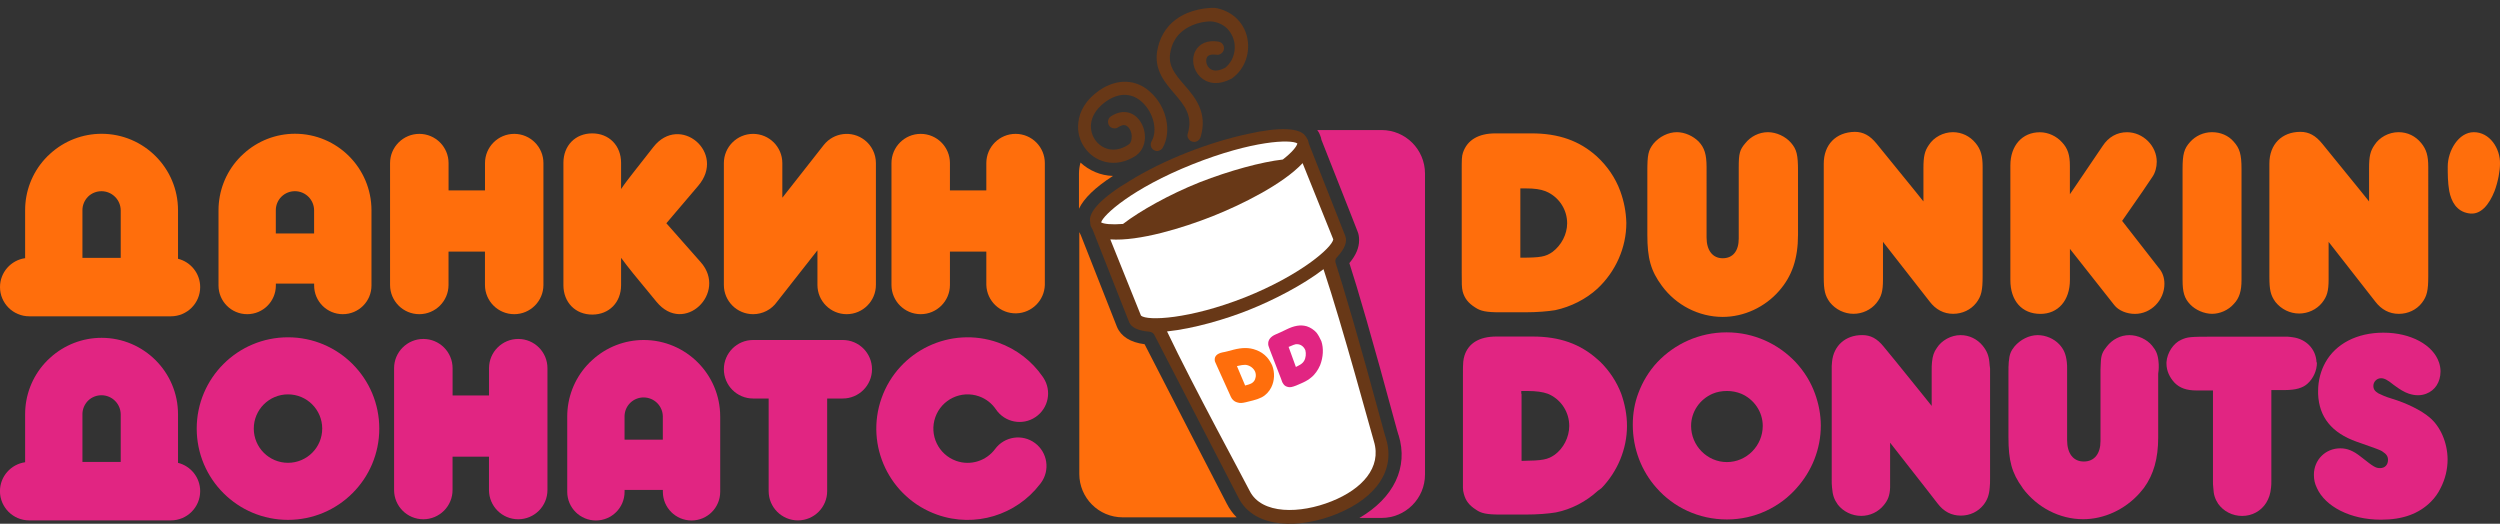 <?xml version="1.0" encoding="utf-8"?>
<!-- Generator: Adobe Illustrator 24.1.2, SVG Export Plug-In . SVG Version: 6.00 Build 0)  -->
<svg version="1.1" id="Layer_1" xmlns="http://www.w3.org/2000/svg" xmlns:xlink="http://www.w3.org/1999/xlink" x="0px" y="0px"
	 viewBox="0 0 621.7 130.24" style="enable-background:new 0 0 621.7 130.24;" xml:space="preserve">
<rect x="0" y="0" width="621.7" height="130.24" fill="#333333" stroke="none"/>
<style type="text/css">
	.st0{fill:#FF6E0C;}
	.st1{fill:#E12582;}
	.st2{fill-rule:evenodd;clip-rule:evenodd;fill:#FF6E0C;}
	.st3{fill-rule:evenodd;clip-rule:evenodd;fill:#E12582;}
	.st4{fill:#683817;}
	.st5{fill:#FFFFFF;}
</style>
<path class="st0" d="M73.36,33.26c-4.72,0-9.27,1.76-12.76,4.95c-0.49,0.43-0.95,0.89-1.39,1.38c-3.14,3.48-4.87,8.01-4.87,12.7V71
	c0,3.94,3.19,7.13,7.13,7.13s7.13-3.19,7.13-7.13v-0.47h9.52V71c0,3.94,3.19,7.13,7.13,7.13c3.94,0,7.13-3.19,7.13-7.13V52.28
	C92.36,41.78,83.86,33.27,73.36,33.26z M78.11,58.05h-9.52v-5.77c0-1.26,0.5-2.48,1.4-3.37l0,0c1.89-1.85,4.91-1.81,6.76,0.07
	c0.86,0.88,1.35,2.06,1.36,3.3V58.05z"/>
<path class="st0" d="M165.71,55.52l7.92-9.31c7.05-8.24-4.58-18.01-11.14-9.66l-4.95,6.31c-1.33,1.73-1.99,2.53-3.09,4.15v-6.53
	c0-4.26-2.97-7.31-7.17-7.31c-4.2,0-7.17,3.03-7.17,7.31v30.44c0,4.26,2.97,7.31,7.17,7.31c4.2,0,7.17-3.03,7.17-7.31v-6.81
	c1.18,1.61,1.73,2.29,3.09,3.99l5.7,6.93c6.87,8.42,17.76-2.23,11.01-9.84L165.71,55.52z"/>
<path class="st0" d="M127.88,33.29c-4.02,0-7.27,3.26-7.27,7.27c0,0,0,0,0,0v6.79h-9.06v-6.79c0-4.02-3.26-7.27-7.27-7.27
	S97,36.55,97,40.56v30.3c0,4.02,3.26,7.27,7.27,7.27s7.27-3.26,7.27-7.27v-8.3h9.06v8.3c0,4.02,3.26,7.27,7.27,7.27
	c4.02,0,7.27-3.26,7.27-7.27v-30.3C135.15,36.55,131.89,33.29,127.88,33.29C127.88,33.29,127.88,33.29,127.88,33.29z"/>
<path class="st0" d="M252.59,33.29c-4.02-0.02-7.29,3.22-7.31,7.23c0,0.01,0,0.03,0,0.04v6.79h-9.05v-6.79
	c0-4.02-3.26-7.27-7.27-7.27s-7.27,3.26-7.27,7.27v30.3c0,4.02,3.26,7.27,7.27,7.27s7.27-3.26,7.27-7.27v-8.3h9.05v8.3
	c0.12,4.02,3.48,7.18,7.49,7.06c3.85-0.12,6.94-3.21,7.06-7.06v-30.3C259.83,36.56,256.6,33.31,252.59,33.29z"/>
<path class="st0" d="M215.04,34.85c-3.15-2.48-7.72-1.93-10.2,1.22l-10.29,13.1v-8.61c0-4.02-3.26-7.27-7.27-7.27
	s-7.27,3.26-7.27,7.27v30.3c0,4.02,3.26,7.27,7.28,7.27c2.36,0,4.58-1.15,5.94-3.08l10.05-12.8v8.61c0,4.02,3.26,7.27,7.27,7.27
	s7.27-3.26,7.27-7.27v-30.3l0,0C217.82,38.33,216.8,36.23,215.04,34.85z"/>
<path class="st0" d="M44.27,64.35V52.28c0-10.49-8.51-19-19.01-19.01c-4.72,0-9.27,1.76-12.76,4.94c-0.49,0.43-0.95,0.89-1.39,1.38
	c-3.14,3.48-4.87,8.01-4.86,12.69V64.2C2.72,64.7,0,67.72,0,71.39c0,4.01,3.26,7.27,7.28,7.27H42.5c4.02,0,7.28-3.26,7.28-7.27
	C49.78,67.99,47.43,65.14,44.27,64.35z M21.89,48.91c0.93-0.91,2.14-1.36,3.34-1.36c1.24,0,2.48,0.48,3.42,1.44
	c0.87,0.88,1.35,2.06,1.37,3.29v11.85h-9.52V52.28C20.49,51.02,21.01,49.81,21.89,48.91z"/>
<path class="st1" d="M44.27,115.1v-12.08c0-10.49-8.51-19-19.01-19.01c-4.72,0-9.27,1.76-12.76,4.94c-0.49,0.43-0.95,0.89-1.39,1.38
	c-3.14,3.48-4.87,8.01-4.86,12.69v11.93c-3.53,0.5-6.26,3.52-6.26,7.19c0,4.01,3.26,7.27,7.28,7.27H42.5c4.02,0,7.28-3.26,7.28-7.27
	C49.78,118.73,47.43,115.89,44.27,115.1z M21.89,99.65c0.93-0.91,2.14-1.36,3.34-1.36c1.24,0,2.48,0.48,3.42,1.44
	c0.87,0.88,1.35,2.06,1.37,3.29v11.85h-9.52v-11.85C20.49,101.76,21.01,100.55,21.89,99.65z"/>
<path class="st1" d="M128.88,84.29c-4.02,0-7.27,3.26-7.27,7.27c0,0,0,0,0,0v6.79h-9.06v-6.79c0-4.02-3.26-7.27-7.27-7.27
	S98,87.55,98,91.56v30.3c0,4.02,3.26,7.27,7.27,7.27s7.27-3.26,7.27-7.27v-8.3h9.06v8.3c0,4.02,3.26,7.27,7.27,7.27
	c4.02,0,7.27-3.26,7.27-7.27v-30.3C136.15,87.55,132.89,84.29,128.88,84.29C128.88,84.29,128.88,84.29,128.88,84.29z"/>
<path class="st1" d="M71.62,83.88c-12.54,0-22.7,10.16-22.7,22.7c0,12.54,10.16,22.7,22.7,22.7s22.7-10.16,22.7-22.7
	C94.32,94.04,84.15,83.88,71.62,83.88z M71.62,115.09c-4.7,0-8.51-3.81-8.51-8.51c0-4.7,3.81-8.51,8.51-8.51
	c4.7,0,8.51,3.81,8.51,8.51C80.13,111.28,76.32,115.09,71.62,115.09z"/>
<path class="st1" d="M160.08,84.55c-4.72,0-9.27,1.76-12.76,4.95c-0.49,0.43-0.95,0.89-1.39,1.38c-3.14,3.48-4.87,8.01-4.87,12.7
	v18.72c0,3.94,3.19,7.13,7.13,7.13c3.94,0,7.13-3.19,7.13-7.13v-0.47h9.52v0.47c0,3.94,3.19,7.13,7.13,7.13
	c3.94,0,7.13-3.19,7.13-7.13v-18.72C179.09,93.07,170.58,84.56,160.08,84.55z M164.83,109.34h-9.52v-5.77c0-1.26,0.5-2.48,1.4-3.37
	l0,0c1.89-1.85,4.91-1.81,6.76,0.07c0.86,0.88,1.35,2.06,1.36,3.3V109.34z"/>
<path class="st1" d="M209.58,84.55h-22.3c-4.02,0-7.27,3.26-7.27,7.27c0,4.02,3.25,7.28,7.27,7.28h3.87l0,23.04
	c0,4.01,3.26,7.27,7.28,7.27c4.01,0,7.27-3.26,7.27-7.27l0-23.04h3.88c4.01,0,7.27-3.26,7.27-7.28
	C216.85,87.81,213.59,84.55,209.58,84.55z"/>
<path class="st1" d="M257.38,110.18c-3.14-2.33-7.59-1.67-9.92,1.48c-2.17,2.93-6.07,4.23-9.68,2.95
	c-4.43-1.58-6.75-6.44-5.18-10.87s6.44-6.75,10.87-5.18c1.78,0.63,3.21,1.79,4.2,3.25c2.2,3.25,6.61,4.1,9.85,1.9
	c3.22-2.17,4.09-6.53,1.95-9.77c-0.01-0.03-0.03-0.05-0.05-0.08c-0.05-0.08-0.11-0.16-0.16-0.23c-2.61-3.77-6.39-6.78-11.04-8.44
	c-11.82-4.19-24.8,1.99-28.99,13.8c-4.19,11.82,1.99,24.79,13.8,28.99c9.5,3.37,19.73,0.04,25.55-7.53
	c0.09-0.11,0.18-0.22,0.27-0.34C261.18,116.96,260.52,112.52,257.38,110.18z"/>
<path id="path5" class="st2" d="M439.65,32.87c-2.19,0-4.31,1.06-5.67,2.8c-1.36,1.59-1.59,2.57-1.59,5.89v17.75
	c0,3.1-1.44,4.91-4,4.91c-2.49,0-4-1.96-4-5.14V41.56c0-3.17-0.53-4.83-1.96-6.35c-1.36-1.36-3.4-2.34-5.44-2.34
	c-2.12,0-4.38,1.13-5.82,2.87c-1.28,1.66-1.51,2.72-1.51,6.95v15.64c0,5.89,0.83,8.99,3.63,12.77c3.55,4.83,9.22,7.71,15.11,7.71
	c5.29,0,10.5-2.42,14.05-6.5c3.17-3.63,4.68-7.93,4.68-13.98V42.54c0-4-0.3-5.36-1.74-7.03C444.03,33.93,441.76,32.87,439.65,32.87
	 M402.93,47.53c-1.21-3.32-3.25-6.27-5.89-8.69c-4.31-3.85-9.44-5.67-16.17-5.67h-8.99c-4.23,0-7.03,1.66-8.08,4.83
	c-0.3,0.98-0.3,1.44-0.3,5.14v24.48c0,3.1,0,3.78,0.23,4.83c0.45,1.74,1.44,2.95,3.1,4c1.36,0.91,2.72,1.21,6.19,1.21h6.19
	c3.1,0,5.74-0.23,7.55-0.53c3.85-0.83,7.63-2.72,10.5-5.36c4.53-4.23,7.18-10.2,7.18-16.32C404.37,52.66,403.84,50.02,402.93,47.53
	L402.93,47.53z M384.28,47.53l0.68,0.3c2.87,1.44,4.76,4.38,4.76,7.71c0,2.72-1.44,5.44-3.63,7.1c-1.74,1.21-2.95,1.44-8.01,1.44
	V46.85h1.21C381.63,46.85,383.07,47.07,384.28,47.53C384.28,47.53,384.28,47.53,384.28,47.53z M485.65,32.87
	c-2.42,0-4.76,1.28-5.97,3.17c-1.06,1.51-1.36,2.87-1.36,5.82v8.23l-2.12-2.64l-9.52-11.71c-1.66-2.04-3.32-2.95-5.44-2.95
	c-4.68,0.08-7.71,3.17-7.71,7.93V68.9c0,3.25,0.3,4.61,1.51,6.27c1.44,1.81,3.63,2.87,5.89,2.87c2.19,0,4.31-0.98,5.67-2.64
	c1.28-1.59,1.66-2.95,1.66-5.89v-9.37l11.63,14.88c1.51,1.96,3.47,3.02,5.82,3.02c2.27,0,4.38-0.98,5.74-2.72
	c1.28-1.66,1.59-3.1,1.59-6.65V41.48c0-2.72-0.45-4.31-1.74-5.89C489.88,33.85,487.84,32.87,485.65,32.87L485.65,32.87z
	 M527.73,54.93l5.14-7.4l2.34-3.47c0.76-1.06,1.13-2.49,1.13-3.85c0-3.93-3.4-7.33-7.4-7.33c-2.49,0-4.61,1.21-6.04,3.4l-7.63,11.26
	l-0.53,0.76v-7.1c0-2.64-0.53-4.31-1.96-5.82c-1.36-1.51-3.4-2.49-5.51-2.49c-4.38,0-7.33,3.32-7.33,8.23v28.55
	c0,5.14,2.87,8.39,7.48,8.39c4.38,0,7.33-3.32,7.33-8.46v-7.71l11.03,13.98c1.06,1.36,3.1,2.19,5.14,2.19c4,0,7.33-3.4,7.33-7.48
	c0-1.51-0.45-2.87-1.44-4L527.73,54.93z M596.47,32.87c-2.42,0-4.76,1.28-5.97,3.17c-1.06,1.51-1.36,2.87-1.36,5.82v8.23l-2.12-2.64
	l-9.52-11.71c-1.66-2.04-3.32-2.95-5.44-2.95c-4.61,0-7.71,3.1-7.71,7.86v28.18c0,3.25,0.3,4.61,1.51,6.27
	c1.44,1.81,3.63,2.87,5.89,2.87c2.19,0,4.31-0.98,5.67-2.64c1.28-1.59,1.66-2.95,1.66-5.89v-9.29l11.63,14.88
	c1.51,1.96,3.47,3.02,5.82,3.02c2.27,0,4.38-0.98,5.74-2.72c1.28-1.66,1.59-3.1,1.59-6.65V41.48c0-2.72-0.45-4.31-1.74-5.89
	C600.7,33.85,598.74,32.87,596.47,32.87L596.47,32.87z M615.2,32.87c-3.85,0-6.5,4.68-6.5,8.54c0,1.74,0,4,0.38,6.12
	c0.53,2.64,1.81,4.99,4.76,5.51c3.1,0.6,5.21-2.27,6.5-5.51l0,0c0.91-2.42,1.36-5.14,1.36-6.8
	C621.78,36.87,619.13,32.87,615.2,32.87L615.2,32.87z M550.09,32.87c-2.12,0-4.08,0.91-5.44,2.42c-1.51,1.66-1.89,3.02-1.89,6.72
	v27.57c0,3.1,0.45,4.61,1.89,6.12c1.28,1.36,3.47,2.34,5.44,2.34s4.08-0.91,5.44-2.49c1.36-1.44,1.89-3.17,1.89-5.97V42.01
	c0-3.63-0.45-5.14-1.96-6.8C554.17,33.7,552.2,32.87,550.09,32.87z"/>
<path id="path7" class="st3" d="M536.79,90.06c-0.15-1.89-0.6-2.87-1.59-4.08c-1.28-1.59-3.55-2.64-5.67-2.64
	c-2.19,0-4.23,1.06-5.59,2.8c-0.98,1.21-1.44,2.04-1.51,3.93c0,0.53-0.08,1.13-0.08,1.89v17.75c0,3.1-1.51,5.06-4.15,5.06
	c-2.64,0-4.15-2.04-4.15-5.29v-17.6c0-0.68,0-1.36-0.08-1.89c-0.23-1.96-0.76-3.17-1.89-4.38c-1.28-1.36-3.32-2.27-5.36-2.27
	c-2.12,0-4.31,1.13-5.74,2.8c-0.91,1.13-1.28,1.96-1.44,3.85c-0.08,0.76-0.08,1.74-0.08,3.02v15.71c0,5.82,0.83,8.91,3.47,12.54
	l0.08,0.15c3.55,4.76,9.14,7.71,15.03,7.71c5.21,0,10.42-2.42,14.05-6.5c0.38-0.45,0.76-0.91,1.06-1.28
	c2.42-3.32,3.55-7.33,3.55-12.54V92.93C536.87,91.79,536.87,90.89,536.79,90.06"/>
<path id="path13" class="st3" d="M398.25,121.4c4-4.15,6.35-9.74,6.35-15.49c0-2.72-0.53-5.44-1.44-8.01l0,0
	c-1.13-2.95-2.87-5.59-5.14-7.86l0,0l-0.76-0.68c-4.31-3.85-9.44-5.67-16.09-5.67h-9.06c-4.23,0-6.95,1.66-7.93,4.76
	c-0.15,0.53-0.23,0.83-0.3,1.51l0,0c-0.08,0.68-0.08,1.74-0.08,3.55v24.55c0,1.59,0,2.49,0,3.17c0,0.68,0.08,1.06,0.23,1.59
	c0.45,1.74,1.36,2.87,3.02,3.93c1.28,0.91,2.64,1.21,6.12,1.21h6.19c3.1,0,5.74-0.23,7.55-0.53c3.85-0.76,7.55-2.72,10.42-5.36
	L398.25,121.4L398.25,121.4 M378.31,97.91v-0.68h1.36c2.42,0,3.93,0.23,5.21,0.68l0,0l0.53,0.23c2.95,1.44,4.83,4.46,4.83,7.78
	c0,2.8-1.44,5.59-3.63,7.18c-1.74,1.21-3.02,1.44-8.08,1.51h-0.15V97.91H378.31z"/>
<path id="path15" class="st3" d="M451.36,97.91c-1.06-2.95-2.72-5.59-4.83-7.86c-4.31-4.53-10.35-7.4-17.15-7.4
	s-12.92,2.87-17.22,7.4l0,0c-2.12,2.27-3.7,4.91-4.76,7.78l0,0c-0.91,2.42-1.36,5.06-1.36,7.78c0,6.04,2.19,11.56,5.89,15.71l0,0
	c4.23,4.83,10.5,7.86,17.53,7.86c6.87,0,13.14-3.02,17.37-7.86c3.7-4.15,5.97-9.59,5.97-15.49
	C452.79,103.05,452.26,100.4,451.36,97.91 M429.45,114.91c-4.91,0-8.91-4.08-8.91-8.99c0-3.55,2.19-6.65,5.36-8.01
	c1.06-0.45,2.27-0.68,3.55-0.68c1.28,0,2.42,0.23,3.55,0.68c3.17,1.36,5.36,4.46,5.36,8.01
	C438.36,110.83,434.36,114.91,429.45,114.91z"/>
<path id="path17" class="st3" d="M494.72,90.06c-0.15-1.66-0.68-2.87-1.66-4.08c-1.36-1.66-3.32-2.64-5.51-2.64
	c-2.34,0-4.68,1.28-5.89,3.17c-0.76,1.06-1.06,2.04-1.21,3.55l0,0c-0.08,0.6-0.08,1.36-0.08,2.19v8.69l-2.49-3.1l-6.35-7.86
	l-3.1-3.78c-1.66-2.04-3.25-2.87-5.36-2.87c-4.15,0-7.1,2.64-7.48,6.65c0,0.38-0.08,0.76-0.08,1.06v28.18c0,0.76,0,1.44,0.08,2.04
	c0.15,1.89,0.53,2.95,1.44,4.23c1.36,1.74,3.55,2.8,5.82,2.8c2.19,0,4.23-0.98,5.59-2.64c1.06-1.28,1.51-2.42,1.59-4.38
	c0-0.45,0-0.91,0-1.44v-9.74l8.69,11.1l3.17,4.08c1.51,1.96,3.4,2.95,5.74,2.95c2.27,0,4.31-0.98,5.67-2.72
	c0.91-1.21,1.36-2.34,1.51-4.31c0.08-0.68,0.08-1.44,0.08-2.27V91.64C494.79,91.19,494.79,90.58,494.72,90.06"/>
<path id="path19" class="st3" d="M576.07,90.06c-0.15-3.25-2.57-5.74-5.89-6.19c-0.45-0.08-0.68-0.08-1.28-0.15c-0.6,0-1.66,0-3.7,0
	h-14.81c-5.82,0-6.42,0.08-7.93,0.76c-1.96,0.83-3.55,3.25-3.7,5.59l0,0v0.38c0,1.74,0.76,3.4,2.04,4.76
	c1.28,1.28,2.95,1.89,5.44,1.89h4.08v22.44c0,0.68,0,1.21,0.08,1.74c0.08,1.81,0.45,2.8,1.21,4c1.36,1.89,3.55,3.02,5.97,3.02
	c2.49,0,4.68-1.21,5.97-3.25c0.68-1.13,1.06-2.19,1.21-3.78c0.08-0.53,0.08-1.13,0.08-1.89V97h3.4c2.64,0,4.46-0.53,5.59-1.59
	c1.44-1.28,2.34-3.25,2.34-5.21L576.07,90.06"/>
<path id="path21" class="st3" d="M604.18,103.8c-2.04-1.74-5.67-3.55-9.44-4.68c-1.51-0.45-2.49-0.91-3.25-1.28l0,0
	c-0.91-0.53-1.28-1.06-1.28-1.89c0-0.98,0.83-1.89,1.89-1.89c0.83,0,1.59,0.38,3.17,1.66c1.51,1.13,2.64,1.81,3.78,2.19l0,0
	c0.76,0.23,1.44,0.38,2.27,0.38c0.76,0,1.44-0.15,2.04-0.38l0,0c2.19-0.83,3.55-2.87,3.55-5.59c0-0.76-0.15-1.51-0.38-2.19
	c-1.44-4.31-6.95-7.4-13.82-7.4c-6.65,0-11.86,2.8-14.43,7.4l0,0c-1.13,2.04-1.81,4.46-1.81,7.1v0.76l0,0
	c0.23,5.74,3.4,9.67,9.59,11.86c1.21,0.45,2.42,0.83,3.63,1.28c2.34,0.83,2.57,0.98,2.95,1.28c0.83,0.53,1.21,1.13,1.21,1.96
	c0,1.21-0.76,2.04-1.96,2.04c-1.13,0-1.59-0.3-4.76-2.8c-1.89-1.51-3.4-2.12-5.14-2.12c-3.7,0-6.57,2.87-6.57,6.57
	c0,1.21,0.23,2.27,0.76,3.32l0,0c2.04,4.53,8.23,7.86,15.94,7.86c5.44,0,9.44-1.51,12.39-4.46c0.98-0.98,1.81-2.12,2.42-3.4
	c1.13-2.19,1.74-4.61,1.74-7.18C608.63,110.07,606.9,106.07,604.18,103.8"/>
<path id="path23" class="st0" d="M276.78,43.75c-3.1-0.08-5.97-1.36-8.08-3.32c-0.23,0.83-0.38,1.81-0.38,2.72v8.76
	C269.53,49.34,272.32,46.62,276.78,43.75"/>
<path id="path25" class="st0" d="M284.64,85.6c-3.55-0.45-5.89-1.96-6.87-4.31l-8.99-22.81l-0.38-0.76v60.13
	c0,5.97,4.83,10.8,10.8,10.8h28.33c-0.98-0.98-1.81-2.12-2.49-3.47C305.03,125.18,287.66,91.57,284.64,85.6"/>
<path id="path27" class="st1" d="M343.56,32.34h-16.01l0.08,0.08c0.3,0.38,0.53,0.83,0.68,1.28c0.15,0.3,0.23,0.68,0.3,1.06
	c7.78,19.64,8.84,22.44,8.99,22.81l0,0v0.08v-0.08c0.3,0.68,0.38,1.44,0.38,2.19c0,1.81-0.76,3.7-2.42,5.67
	c1.96,6.04,5.51,18.05,11.86,41.55l0.38,1.28v-0.08c2.49,8.08-1.21,15.64-9.74,20.62h5.51c5.97,0,10.8-4.83,10.8-10.8V43.14
	C354.36,37.18,349.53,32.34,343.56,32.34"/>
<path id="path29" class="st4" d="M310.25,33.32L310.25,33.32c-4.61,0.98-10.05,2.64-15.03,4.61c-4.99,1.96-10.12,4.46-14.13,6.95
	c-7.03,4.15-10.65,7.93-9.97,10.42v0.23c0,0.3,0.08,0.53,0.15,0.76l0.3,0.53l0.15,0.3l9.06,22.96c0.53,1.36,2.27,2.19,5.14,2.42
	c0.45,0.08,0.91,0.3,1.13,0.76l20.92,40.49c4,7.93,15.49,7.71,24.4,4.08c10.05-4.08,14.65-11.03,12.31-18.73l-0.38-1.28
	c-6.72-24.85-10.35-36.79-12.16-42.45c-0.15-0.45-0.08-0.98,0.3-1.36c1.96-2.12,2.64-3.85,2.12-5.29l-9.06-22.96l-0.08-0.3
	l-0.15-0.6l-0.38-0.68L324.75,34C323.47,31.74,318.25,31.51,310.25,33.32"/>
<path id="path31" class="st4" d="M292.42,4.84c-2.57,1.89-4.15,4.68-4.68,8.01c-0.68,4.61,1.96,7.71,4.31,10.42
	c2.49,2.95,4.68,5.51,3.32,9.97c-0.15,0.45-0.08,0.83,0.15,1.21s0.53,0.68,0.98,0.76c0.83,0.3,1.74-0.23,2.04-1.06
	c1.89-6.12-1.36-9.97-4-12.99c-2.49-2.87-4-4.83-3.55-7.86c0.38-2.49,1.51-4.46,3.4-5.82c2.72-2.04,6.27-2.27,7.18-2.12
	c3.85,0.6,4.99,3.55,5.29,4.76c0.23,0.83,0.23,1.66,0.15,2.49c-0.23,1.74-1.06,3.25-2.42,4.31h-0.08c-1.59,0.83-2.95,0.83-3.78,0
	c-0.83-0.76-0.91-1.96-0.6-2.64c0.3-0.6,1.13-0.83,2.34-0.68c0.45,0.08,0.83,0,1.21-0.3c0.38-0.23,0.6-0.6,0.68-1.06
	c0.15-0.91-0.45-1.74-1.36-1.89c-2.64-0.45-4.76,0.45-5.74,2.34c-1.06,2.04-0.53,4.76,1.21,6.42c1.96,1.89,4.83,2.04,7.78,0.45
	l0.23-0.15c3.17-2.34,4.53-6.42,3.63-10.27c-0.91-3.78-3.93-6.5-7.93-7.18C300.43,1.9,295.97,2.2,292.42,4.84"/>
<path id="path33" class="st4" d="M273.31,22.52c-3.32,2.34-4.83,5.14-5.14,7.86c-0.3,2.34,0.3,4.53,1.51,6.27
	c2.49,3.63,7.63,5.44,12.84,2.04l0.08-0.08c2.72-2.04,2.64-6.12,0.83-8.61c-1.74-2.42-4.53-2.8-7.18-1.06
	c-0.76,0.53-0.91,1.51-0.45,2.27c0.23,0.38,0.6,0.6,1.06,0.68c0.45,0.08,0.83,0,1.21-0.23c1.51-1.06,2.27-0.38,2.72,0.23
	c0.53,0.68,0.76,1.74,0.6,2.64c-0.08,0.68-0.3,1.13-0.76,1.44c-3.55,2.34-6.72,1.06-8.31-1.21c-1.74-2.57-1.59-6.5,2.8-9.59
	c4.31-2.95,7.48-1.13,8.91,0.23c2.8,2.57,3.93,7.03,2.34,9.74c-0.45,0.76-0.15,1.81,0.6,2.19c0.38,0.23,0.83,0.3,1.21,0.15
	c0.45-0.15,0.76-0.38,0.98-0.76c2.27-4.08,0.98-10.12-3.02-13.75C282.67,19.65,277.76,19.42,273.31,22.52"/>
<path id="path35" class="st5" d="M319.01,39.67c-5.29,0.6-13.14,2.72-20.7,5.67c-7.55,3.02-14.81,7.1-19.04,10.35
	c-2.95,0.23-4.76,0-5.44-0.38c0.45-1.81,7.71-8.46,22.66-14.43c14.96-5.97,24.55-6.27,26.14-5.21
	C322.48,36.42,321.35,37.86,319.01,39.67"/>
<path id="path37" class="st5" d="M341.67,109.77c1.96,6.5-2.95,11.86-10.5,14.88c-7.86,3.17-17.45,3.32-20.4-2.57
	c-0.98-2.04-14.13-26.14-20.55-39.66c6.57-0.68,14.58-3.02,20.4-5.36c5.89-2.34,13.3-6.12,18.51-10.12
	C333.89,81.22,340.99,107.58,341.67,109.77"/>
<path id="path39" class="st5" d="M309.57,73.96c-13.82,5.44-24.25,5.89-25.83,4.53l-7.63-18.96c7.1,0.53,18.13-2.87,25.38-5.74
	c7.25-2.87,17.6-8.01,22.44-13.22l7.63,18.96C331.25,61.58,323.39,68.45,309.57,73.96"/>
<path id="path41" class="st2" d="M315.08,88.85c-0.76-0.83-1.66-1.44-2.72-1.81c-1.74-0.68-3.55-0.6-5.59-0.08
	c-0.91,0.23-1.89,0.53-2.8,0.68c-1.36,0.3-1.96,0.98-1.89,1.89c0,0.3,0.08,0.45,0.53,1.44c1.06,2.27,2.04,4.61,3.1,6.87
	c0.38,0.83,0.45,1.06,0.68,1.36c0.38,0.45,0.76,0.76,1.44,0.91c0.53,0.15,0.98,0.15,1.96-0.08c0.6-0.15,1.21-0.3,1.81-0.45
	c0.91-0.23,1.66-0.53,2.12-0.76c1.06-0.53,1.89-1.44,2.42-2.49c0.83-1.66,0.91-3.7,0.23-5.44
	C316.06,90.21,315.61,89.45,315.08,88.85 M311.83,94.81c-0.38,0.45-0.68,0.68-2.19,1.06c-0.68-1.59-1.36-3.25-2.04-4.83l0.38-0.08
	c0.68-0.15,1.13-0.23,1.59-0.23h0.23c1.06,0.15,1.96,0.83,2.34,1.74C312.44,93.3,312.29,94.21,311.83,94.81z"/>
<path id="path43" class="st3" d="M327.39,82.73c-0.68-0.76-1.51-1.28-2.42-1.59c-1.59-0.45-3.17-0.15-5.14,0.83
	c-0.91,0.45-1.74,0.83-2.64,1.21c-1.21,0.53-1.89,1.36-1.81,2.42c0,0.3,0.08,0.45,0.45,1.51c0.91,2.34,1.81,4.68,2.72,7.03
	c0.3,0.91,0.38,1.06,0.6,1.36c0.3,0.45,0.76,0.68,1.28,0.76c0.45,0.08,0.91,0,1.89-0.38c0.6-0.23,1.13-0.53,1.74-0.76
	c0.83-0.38,1.51-0.83,1.96-1.21c0.98-0.76,1.74-1.89,2.27-3.1c0.76-1.96,0.91-4.15,0.3-5.97C328.22,84.01,327.85,83.33,327.39,82.73
	 M324.3,89.75c-0.38,0.6-0.68,0.83-2.04,1.51c-0.6-1.66-1.21-3.32-1.81-4.99l0.38-0.15c0.68-0.3,1.06-0.45,1.44-0.53h0.23
	c0.98,0,1.74,0.6,2.12,1.51C324.83,87.94,324.75,89,324.3,89.75z"/>
</svg>
